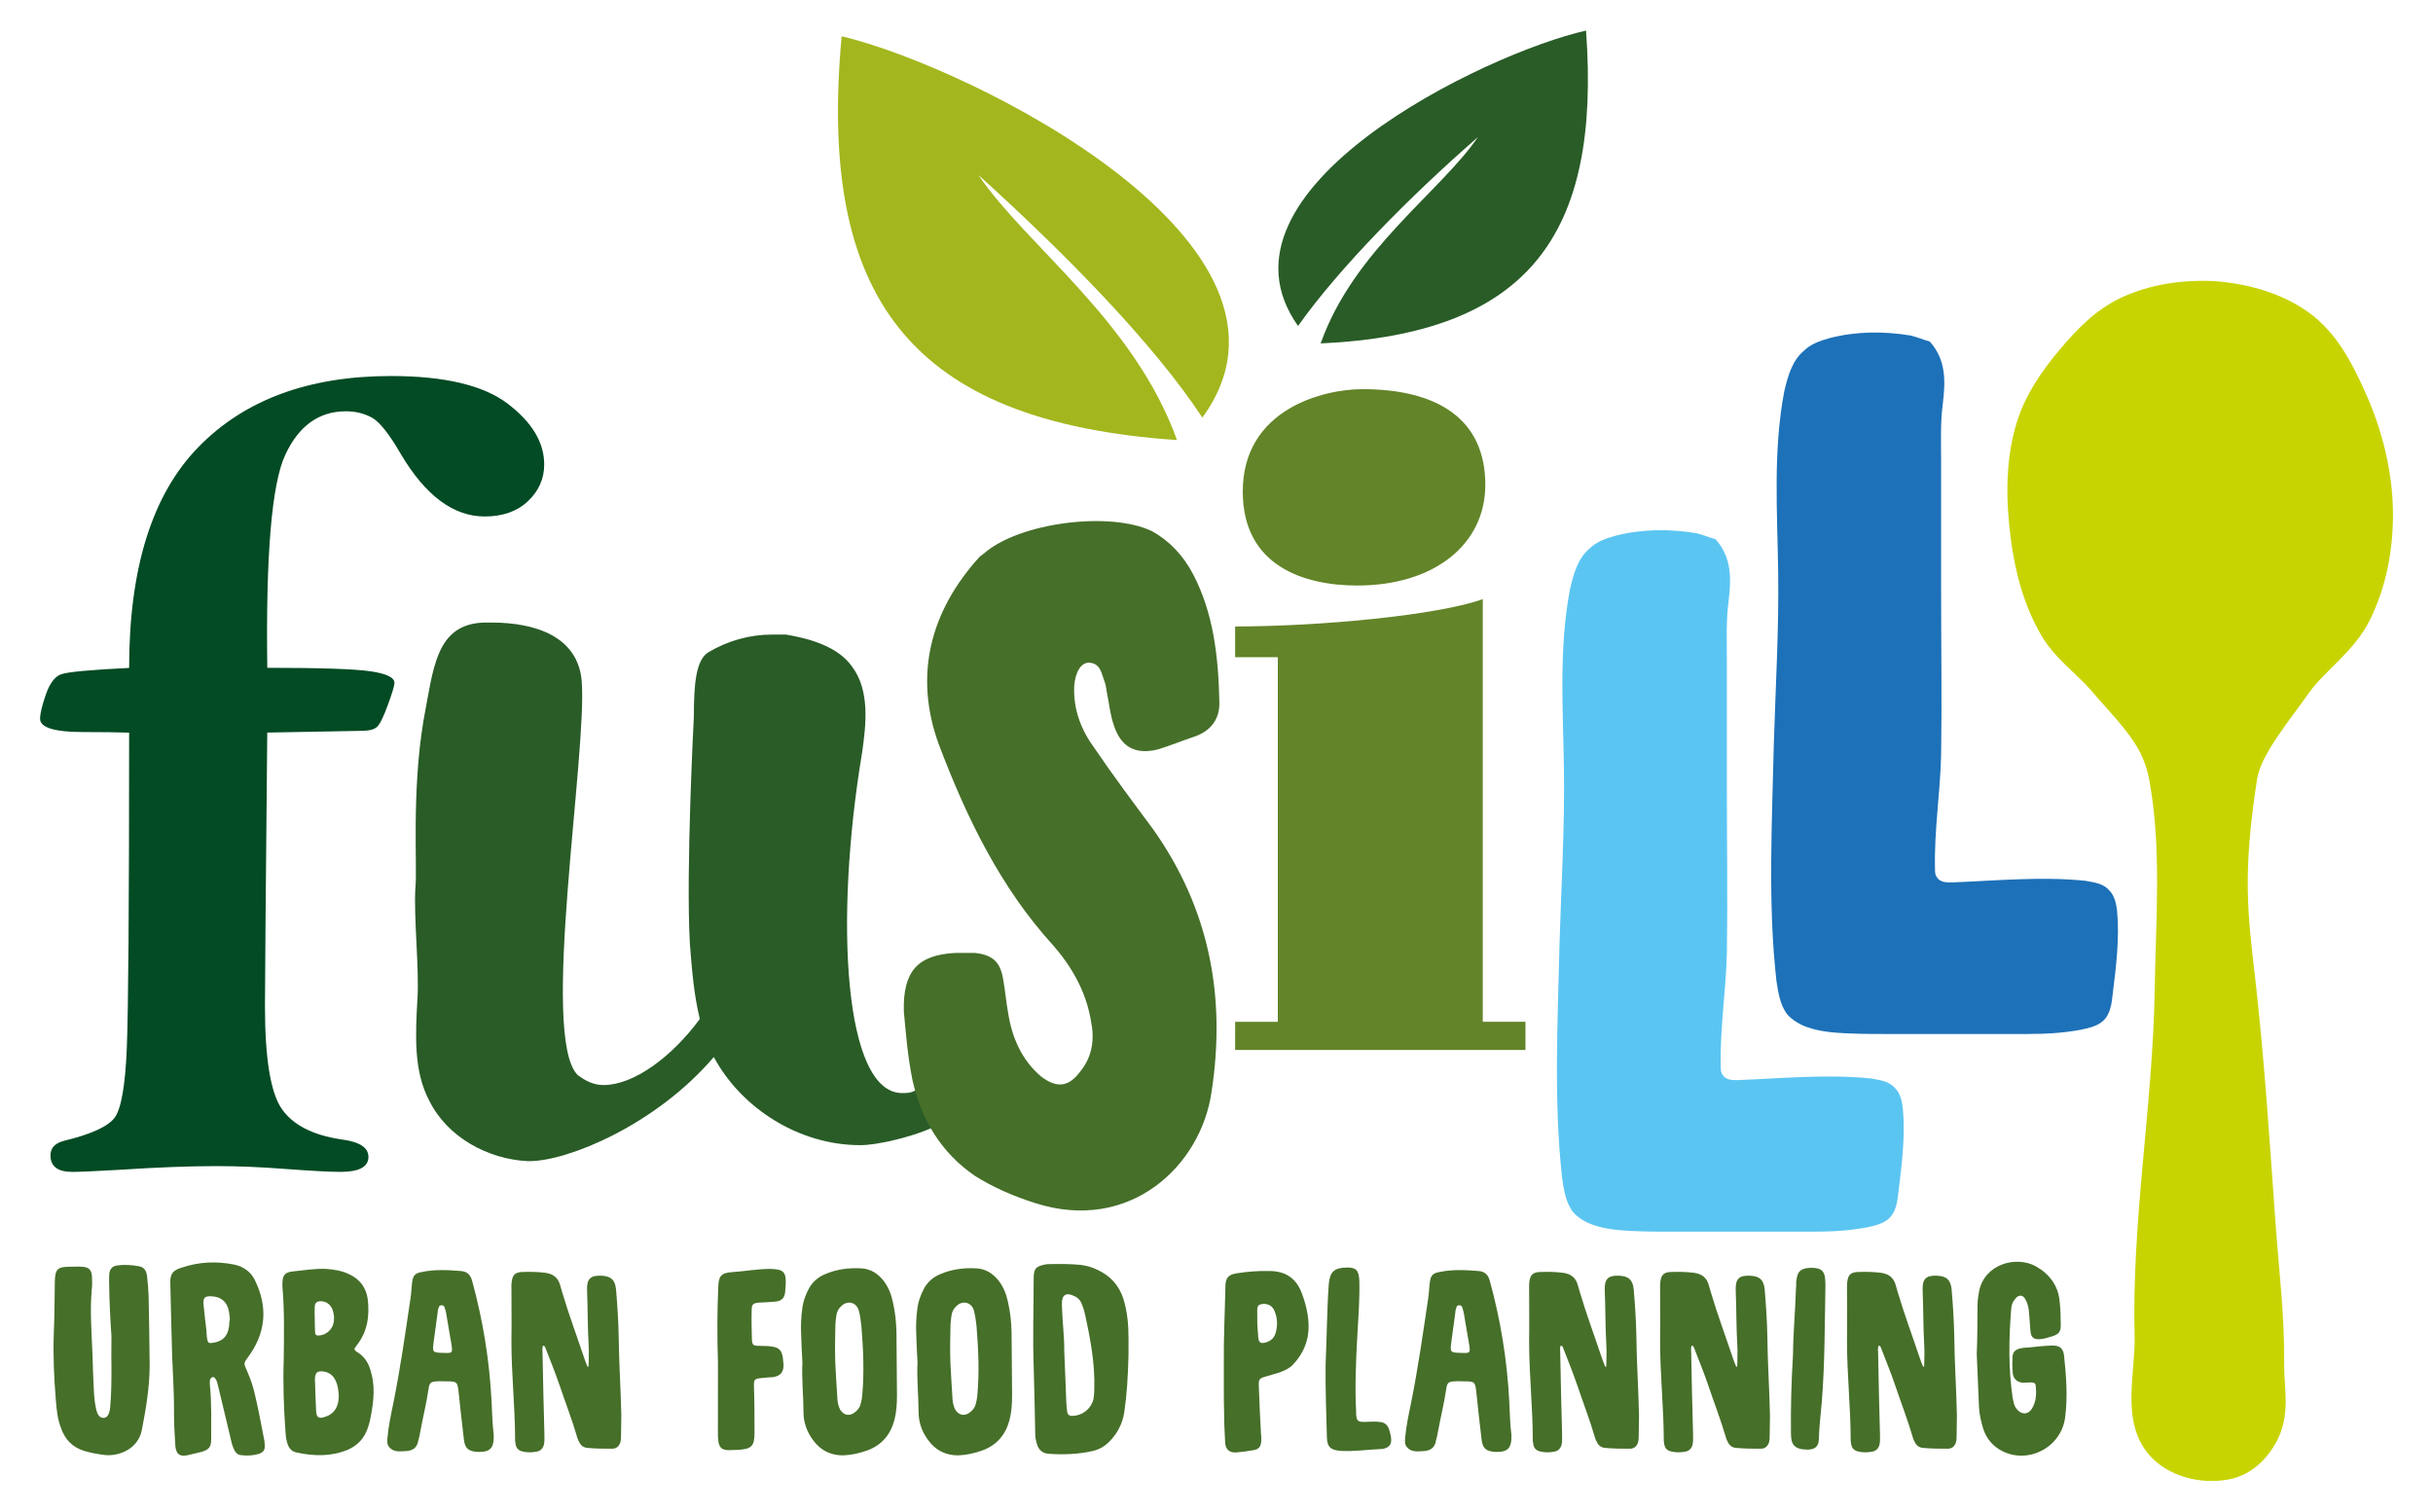 <?xml version="1.0" encoding="UTF-8"?>
<!-- Generator: Adobe Illustrator 25.0.0, SVG Export Plug-In . SVG Version: 6.00 Build 0)  -->
<svg xmlns="http://www.w3.org/2000/svg" xmlns:xlink="http://www.w3.org/1999/xlink" version="1.1" id="Ebene_1" x="0px" y="0px" viewBox="0 0 700 435" style="enable-background:new 0 0 700 435;" xml:space="preserve">
<g>
	<path style="fill:#024B24;" d="M76.9,192.18c15.19,0,25.09,0.33,29.69,1c4.6,0.67,6.9,1.78,6.9,3.33c0,0.78-0.64,2.91-1.92,6.41   c-1.27,3.49-2.33,5.6-3.16,6.32c-0.83,0.72-2.3,1.08-4.41,1.08l-27.11,0.5c-0.44,46.53-0.66,72.74-0.66,78.62   c0,15.1,1.6,24.99,4.82,29.65c3.21,4.66,8.98,7.61,17.3,8.83c5.1,0.66,7.65,2.33,7.65,4.99c0,2.89-2.66,4.33-7.98,4.33   c-3.11,0-8.38-0.28-15.8-0.83c-7.1-0.56-13.75-0.83-19.96-0.83c-7.76,0-17.02,0.35-27.78,1.06c-7.1,0.4-11.64,0.61-13.64,0.61   c-4.22,0-6.32-1.58-6.32-4.76c0-2.15,1.33-3.55,4-4.22c7.76-1.88,12.58-4.1,14.47-6.64c1.88-2.55,3.04-9.19,3.49-19.93   c0.44-10.74,0.67-41.03,0.67-90.86c-3.33-0.11-7.71-0.17-13.14-0.17c-8.32,0-12.48-1.27-12.48-3.83c0-1.44,0.55-3.77,1.66-6.98   c1.11-3.21,2.58-5.16,4.41-5.82c1.83-0.67,8.34-1.27,19.55-1.83c0-28.78,6.65-49.97,19.96-63.58   c13.3-13.62,31.76-20.42,55.38-20.42c15.42,0,26.61,2.66,33.6,7.98c6.99,5.33,10.48,11.15,10.48,17.47c0,4.1-1.56,7.62-4.66,10.56   c-3.11,2.94-7.27,4.41-12.47,4.41c-8.98,0-17.02-5.99-24.12-17.96c-3.33-5.77-6.1-9.26-8.32-10.48c-2.22-1.22-4.71-1.83-7.48-1.83   c-7.76,0-13.59,4.19-17.47,12.59C78.17,139.31,76.46,159.73,76.9,192.18z"></path>
</g>
<path style="fill:#295C27;" d="M264.29,313.39c-0.43,0.21-0.85,0.41-1.28,0.59c-1.15,0.58-2.3,0.58-3.46,0.58  c-16.7,0-19.59-49.55-11.52-97.95c1.15-8.07,2.3-17.86-2.88-24.77c-4.04-5.76-12.1-8.07-19.02-9.22h-4.03  c-6.34,0-12.67,1.72-18.44,5.18c-3.46,2.31-4.03,9.22-4.03,18.44c0,0-2.31,43.8-1.16,65.11c0.58,7.49,1.16,14.97,2.88,21.89  c-8.06,10.94-19.01,19.01-27.66,19.01c-2.88,0-5.18-1.15-7.49-2.88c-10.95-10.95,2.88-92.76,1.15-113.51  c-1.15-12.67-13.25-16.7-25.92-16.7h-2.31c-13.82,0.57-14.41,13.25-17.28,28.23c-3.46,20.74-1.73,42.64-2.31,47.82  c-0.57,8.64,1.15,23.63,0.57,32.27c-0.57,10.37-1.15,20.74,3.46,29.38c5.19,10.38,16.71,16.71,28.23,17.29h0.57  c10.95,0,36.3-10.37,53.01-29.96c8.06,14.98,24.78,25.36,42.05,25.36c2.88,0,5.76-0.58,8.64-1.16c4.7-1.05,8.93-2.4,12.81-4.15  C266.93,320.88,265.41,317.25,264.29,313.39z"></path>
<g>
	<path style="fill:#638428;" d="M438.89,294.05v8.11h-83.53v-8.11h12.28V189.13h-12.28v-8.85c24.32,0,58.23-3.2,71.25-7.86v121.62   H438.89z M357.56,141.47c0-23.83,23.34-29.48,34.4-29.48c21.62,0,35.38,8.6,35.38,27.52c0,17.2-14.74,28.99-36.85,28.99   C375.5,168.5,357.56,163.09,357.56,141.47z"></path>
</g>
<g>
	<path style="fill:#466F29;" d="M260.04,291.04c-0.28-11.49,3.92-16.25,14.85-16.81c1.68,0,3.64,0,5.6,0   c5.05,0.56,7.29,2.52,8.13,7.56c0.56,3.08,0.84,6.44,1.4,9.53c1.12,7.28,3.93,13.73,9.53,18.49c4.49,3.36,7.85,3.08,11.21-1.4   c3.65-4.48,4.2-9.53,3.08-14.85c-1.4-8.13-5.33-15.14-10.65-21.3c-15.41-16.81-25.22-37.27-33.07-58   c-7.28-19.9-2.52-38.39,11.77-54.08c0.28-0.28,0.84-0.56,1.12-0.84c10.09-8.97,36.43-12.33,48.48-6.45   c5.04,2.8,8.97,7.01,11.76,12.33c5.89,11.21,7.29,23.82,7.56,36.43c0.28,5.04-2.24,8.69-7.28,10.37   c-3.36,1.12-6.72,2.52-10.37,3.64c-6.72,1.68-10.92-0.84-12.89-7.56c-0.84-2.52-1.12-5.32-1.68-8.13   c-0.28-1.12-0.28-2.52-0.84-3.92c-0.84-2.24-1.12-5.05-4.2-5.33c-2.52-0.28-4.21,2.8-4.49,6.72c-0.28,6.73,1.96,12.61,5.88,17.93   c5.33,7.85,11.21,15.7,16.82,23.26c16.25,22.97,21.01,48.2,16.81,75.65c-3.08,21.3-23.54,40.63-50.72,31.95   c-6.16-1.96-12.05-4.49-17.37-7.85c-9.81-6.72-15.41-16.25-17.93-27.46C261.16,304.21,260.61,297.2,260.04,291.04z"></path>
</g>
<path style="fill-rule:evenodd;clip-rule:evenodd;fill:#A3B61D;" d="M345.93,120.18c36.32-49.81-66.78-100.96-103.78-109.75  c-6.88,74.98,19.31,110.97,96.49,116.21c-12.4-34.4-43.17-55.7-57.16-76.31C306.22,72.69,331.9,98.8,345.93,120.18z"></path>
<path style="fill-rule:evenodd;clip-rule:evenodd;fill:#295C27;" d="M373.46,93.81c-27.79-39.27,54.21-78.6,82.86-85.01  c4.32,59-16.69,87.28-76.35,90.03c9.47-26.79,34.25-43.38,45.26-59.39C405.77,56.4,385.29,77.09,373.46,93.81z"></path>
<g transform="translate(0,-952.362)">
	<path style="fill-rule:evenodd;clip-rule:evenodd;fill:#C8D402;" d="M610.34,1038c-7.65,3.57-13.11,9.51-17.75,15   c-5.23,6.18-10.03,13.23-12.41,21.13c-3.37,11.16-3.04,22.82-1.59,33.75c1.23,9.29,3.75,18.79,8.7,27.3   c3.92,6.74,10.2,11.02,14.19,15.7c5.12,6,10.56,11.33,13.86,17.28c1.5,2.7,2.5,5.76,3.07,8.89c3.55,19.49,1.84,39.95,1.51,60.5   c-0.53,32.8-6.64,66-5.77,99.61c0.13,4.89-0.82,10.77-0.91,16.73c-0.08,5.96,0.74,12.27,5.31,17.39   c5.36,6.01,14.68,8.41,22.87,6.79c6.63-1.31,11.02-6.17,13.53-10.78c4.22-7.74,2.14-15.9,2.22-22.19   c0.18-13.89-1.53-27.51-2.49-40.93c-1.66-23.15-3.15-46.39-5.76-69.59l0,0c-2.29-19.67-3.75-30.77,0.47-58.01   c1.08-6.99,8.84-16.24,15.02-24.94c4.49-6.32,12.96-11.84,17.41-20.81c4.87-9.82,6.77-20.71,6.66-31.15   c-0.13-12.16-3.3-24.24-8.35-35.27c-3.54-7.74-7.89-16.39-16.05-22.23c-7.79-5.58-17.8-8.3-27.39-8.92   C627.4,1032.85,618.41,1034.28,610.34,1038L610.34,1038z"></path>
</g>
<path style="fill:#466F29;" d="M32.07,384.64c-0.38-5.31-0.61-10.61-0.68-15.92c0-0.76,0-1.59,0.08-2.43  c0.23-1.21,0.99-1.97,2.2-2.12c2.12-0.3,4.24-0.15,6.29,0.23c1.59,0.23,2.2,1.44,2.35,2.88c0.23,1.89,0.38,3.79,0.45,5.76  c0.15,6.59,0.23,13.19,0.3,19.78c0,6.37-1.06,12.58-2.27,18.8c-1.14,5.46-6.59,7.43-10.38,7.12c-2.12-0.23-4.17-0.61-6.22-1.21  c-3.41-1.06-5.53-3.34-6.67-6.67c-0.99-2.5-1.21-5.15-1.44-7.81c-0.53-6.44-0.83-12.81-0.61-19.25c0.23-4.93,0.23-9.93,0.3-14.86  c0.08-3.79,0.76-4.4,4.47-4.4c1.14,0,2.2-0.08,3.34,0c1.97,0.08,2.8,0.91,2.88,2.88c0.08,1.29,0.08,2.65-0.08,3.94  c-0.53,6.14,0,12.35,0.23,18.49c0.08,3.34,0.23,6.67,0.38,10.01c0.08,1.82,0.23,3.56,0.61,5.38c0.38,1.89,1.06,2.8,2.2,2.8  c1.06,0,1.67-1.06,1.89-2.96c0.38-4.09,0.38-8.18,0.38-12.28C31.99,390.1,32.07,387.37,32.07,384.64z"></path>
<path style="fill:#466F29;" d="M49.53,390.17c-0.15-5.76-0.38-13.34-0.53-20.92c-0.08-2.58,0.68-3.64,3.11-4.4  c5.08-1.74,10.16-1.97,15.39-0.91c2.65,0.61,4.78,2.12,5.91,4.62c3.49,7.2,3.18,14.25-1.29,20.92c-2.27,3.34-2.2,2.2-0.68,5.91  c1.59,3.64,2.27,7.58,3.11,11.45c0.53,2.58,0.99,5.23,1.52,7.81c0.08,0.68,0.15,1.36,0.08,2.05c-0.15,0.91-0.76,1.36-1.59,1.67  c-1.74,0.53-3.49,0.61-5.3,0.38c-0.99-0.15-1.59-0.83-1.97-1.74c-0.61-1.29-0.83-2.65-1.14-3.94c-1.14-4.78-2.27-9.47-3.41-14.25  c-0.15-0.68-0.3-1.44-0.76-2.05c-0.15-0.3-0.38-0.53-0.76-0.45c-0.38,0-0.61,0.3-0.76,0.68c-0.15,0.45-0.08,0.99-0.08,1.44  c0.53,5.23,0.38,10.53,0.38,15.76c0,2.27-0.68,3.03-2.88,3.64c-1.29,0.3-2.5,0.61-3.79,0.91c-2.35,0.53-3.41-0.23-3.64-2.65  c-0.15-2.88-0.38-5.76-0.38-8.72C50.13,402.3,49.83,397.14,49.53,390.17z M66.13,379.56c-0.08-0.61-0.15-1.29-0.23-1.97  c-0.45-2.88-2.27-4.47-5.15-4.55c-1.82-0.08-2.35,0.45-2.2,2.27c0.23,2.5,0.53,5,0.83,7.5c0.08,0.91,0.08,1.74,0.23,2.58  c0.23,1.06,0.45,1.21,1.52,1.06c2.88-0.38,4.4-1.89,4.78-4.78C65.97,381,65.97,380.32,66.13,379.56z"></path>
<path style="fill:#466F29;" d="M81.63,391.23c0.08-7.28,0.23-14.1-0.38-20.99c0-0.23,0-0.45,0-0.68c0-2.65,0.68-3.49,3.34-3.71  c3.03-0.3,6.06-0.83,9.25-0.68c2.35,0.15,4.62,0.53,6.75,1.59c3.03,1.44,4.78,3.87,5.23,7.2c0.53,4.78-0.08,9.25-3.18,13.19  c-0.91,1.14-0.91,1.29,0.38,2.12c1.89,1.21,2.96,2.96,3.56,5c1.36,4.24,0.99,8.49,0.23,12.66c-0.23,1.36-0.53,2.73-0.99,4.02  c-0.99,2.96-2.96,5.08-5.84,6.29c-4.78,1.97-9.7,1.82-14.63,0.76c-1.29-0.23-2.12-1.06-2.58-2.35c-0.38-1.06-0.53-2.12-0.61-3.26  C81.63,405.18,81.4,398.05,81.63,391.23z M90.57,379.71c0,1.06,0,2.35,0.08,3.56c0,0.61,0.15,1.06,0.91,1.06  c2.2,0,4.17-1.74,4.47-3.94c0.15-1.06,0.08-2.05-0.23-3.11c-0.53-1.89-2.05-2.96-3.87-2.8c-0.83,0.08-1.29,0.53-1.36,1.36  C90.5,377.14,90.5,378.35,90.57,379.71z M97.47,401.77c-0.08-1.82-0.3-3.56-1.29-5.15c-0.83-1.29-2.12-1.89-3.56-1.97  c-1.29-0.08-1.82,0.38-1.97,1.67c-0.08,0.53-0.08,1.14,0,1.67c0.08,2.65,0.15,5.31,0.3,7.96c0.08,2.05,0.76,2.43,2.73,1.74  C96.18,406.85,97.47,404.8,97.47,401.77z"></path>
<path style="fill:#466F29;" d="M142.04,412.83c0.15,3.94-0.99,5.08-4.55,5c-2.73-0.15-3.71-0.99-4.02-3.56  c-0.53-4.55-1.06-9.09-1.52-13.64c-0.3-2.96-0.53-3.11-3.41-3.11c-0.91,0-1.89-0.08-2.8,0c-1.74,0.08-2.2,0.38-2.43,2.12  c-0.61,4.24-1.67,8.34-2.43,12.58c-0.15,0.76-0.3,1.59-0.53,2.35c-0.08,0.38-0.15,0.68-0.3,1.06c-0.61,1.44-1.89,1.89-3.34,1.97  c-1.67,0.08-3.49,0.38-4.78-1.21c-0.61-0.76-0.53-1.74-0.45-2.65c0.3-3.34,0.99-6.59,1.67-9.85c2.05-10.16,3.49-20.39,5-30.54  c0.23-1.52,0.23-3.03,0.45-4.47c0.23-1.82,0.91-2.5,2.65-2.8c3.79-0.83,7.66-0.61,11.45-0.3c1.67,0.15,2.65,1.06,3.11,2.73  c3.11,11.29,5,22.81,5.61,34.56C141.58,406.39,141.66,409.8,142.04,412.83z M127.87,389.34  C127.64,389.34,127.79,389.34,127.87,389.34c2.27,0.08,2.35,0,2.05-2.27c-0.53-3.11-1.06-6.22-1.59-9.32  c-0.08-0.53-0.3-1.06-0.45-1.59c-0.15-0.38-0.53-0.61-0.91-0.53c-0.45,0-0.68,0.3-0.76,0.68c-0.15,0.45-0.3,0.91-0.3,1.44  c-0.38,2.8-0.76,5.61-1.14,8.41C124.38,389.26,124.38,389.26,127.87,389.34z"></path>
<path style="fill:#466F29;" d="M169.35,393.2c0-2.12,0.15-4.17,0-6.29c-0.3-5.23-0.23-10.54-0.45-15.77  c-0.08-3.11,0.99-4.17,4.17-4.02c2.73,0.15,3.87,1.14,4.17,3.94c0.38,4.47,0.68,9.02,0.76,13.49c0.08,7.66,0.61,15.23,0.76,22.81  c0,1.89-0.08,3.71-0.08,5.61c0,0.68,0,1.44-0.23,2.2c-0.38,1.06-1.06,1.67-2.2,1.74c-2.35,0-4.78,0-7.2-0.23  c-1.21-0.08-2.05-0.76-2.5-1.89c-0.15-0.23-0.3-0.53-0.38-0.83c-1.52-5.23-3.49-10.31-5.23-15.46c-1.21-3.56-2.65-7.05-4.02-10.61  c-0.08-0.23-0.15-0.53-0.68-0.68c-0.3,0.68-0.15,1.44-0.15,2.12c0.15,7.66,0.3,15.31,0.53,23.04c0,0.99,0.08,2.05-0.08,3.11  c-0.23,1.21-0.91,2.05-2.12,2.27c-1.29,0.23-2.58,0.3-3.87,0c-1.52-0.3-2.12-1.06-2.27-2.58c0-0.15-0.08-0.3-0.08-0.53  c0-9.55-1.06-19.02-1.06-28.57c0.08-5.31,0-10.61,0-15.92c0-0.45,0-0.91,0.08-1.29c0.23-1.89,0.91-2.65,2.8-2.8  c2.27-0.08,4.55-0.08,6.9,0.23c2.2,0.3,3.64,1.36,4.24,3.56c0.15,0.68,0.45,1.44,0.61,2.12c1.89,6.37,4.24,12.66,6.37,19.02  c0.23,0.76,0.61,1.59,0.91,2.35C169.12,393.28,169.28,393.28,169.35,393.2z"></path>
<path style="fill:#466F29;" d="M206.56,391.99c-0.23-7.12-0.23-14.25,0.08-21.37c0.08-3.41,0.76-4.32,4.17-4.55  c3.56-0.23,7.12-0.91,10.76-0.91c3.87,0.08,4.7,0.83,4.47,4.7c-0.08,0.68-0.08,1.36-0.15,2.05c-0.23,1.67-0.99,2.43-2.65,2.65  c-1.59,0.15-3.18,0.23-4.78,0.3c-1.82,0.15-2.2,0.45-2.2,2.27c-0.08,2.8,0,5.68,0.08,8.49c0.08,1.36,0.45,1.67,1.74,1.67  c1.36,0.08,2.73,0,4.09,0.23c1.89,0.3,2.65,0.99,3.03,2.96c0.08,0.68,0.15,1.44,0.23,2.2c0.08,2.2-0.91,3.34-3.11,3.64  c-0.99,0.08-1.97,0.08-2.96,0.23c-2.35,0.23-2.5,0.3-2.43,2.65c0.15,4.32,0.15,8.64,0.15,12.96c0,4.02-0.76,4.85-4.77,5.08  c-0.76,0-1.52,0.08-2.27,0.08c-2.35,0.08-3.26-0.68-3.41-3.11c-0.08-0.45-0.08-0.99-0.08-1.44  C206.56,405.79,206.56,398.89,206.56,391.99z"></path>
<path style="fill:#466F29;" d="M230.86,392.07c-0.15-2.65-0.3-5.61-0.38-8.49c-0.08-2.2,0-4.47,0.3-6.67  c0.23-2.27,0.99-4.32,2.05-6.29c1.06-1.82,2.58-3.11,4.55-3.94c3.33-1.44,6.9-1.89,10.53-1.67c2.65,0.15,4.78,1.59,6.37,3.64  c1.36,1.82,2.12,3.79,2.58,5.91c0.68,2.88,0.99,5.84,1.06,8.87c0.08,6.06,0.08,12.13,0.15,18.11c0,2.43-0.15,4.85-0.76,7.2  c-1.14,4.17-3.64,7.12-7.73,8.64c-2.27,0.83-4.62,1.36-7.05,1.44c-3.56,0-6.44-1.44-8.56-4.32c-1.82-2.43-2.8-5.15-2.8-8.11  C231.16,401.69,230.63,396.99,230.86,392.07z M240.33,392.37c0.15,3.11,0.38,6.75,0.61,10.38c0.08,0.99,0.3,1.97,0.76,2.88  c1.06,1.74,2.8,2.05,4.4,0.68c0.76-0.61,1.29-1.36,1.52-2.27c0.23-0.83,0.38-1.67,0.45-2.5c0.61-6.67,0.3-13.26-0.23-19.86  c-0.15-1.52-0.38-3.11-0.76-4.55c-0.68-2.43-3.34-3.03-5.08-1.21c-0.76,0.68-1.21,1.59-1.36,2.58c-0.15,1.06-0.3,2.2-0.3,3.33  C240.26,385.17,240.18,388.5,240.33,392.37z"></path>
<path style="fill:#466F29;" d="M263.98,392.07c-0.15-2.65-0.3-5.61-0.38-8.49c-0.08-2.2,0-4.47,0.3-6.67  c0.23-2.27,0.99-4.32,2.05-6.29c1.06-1.82,2.58-3.11,4.55-3.94c3.33-1.44,6.9-1.89,10.53-1.67c2.65,0.15,4.78,1.59,6.37,3.64  c1.36,1.82,2.12,3.79,2.58,5.91c0.68,2.88,0.99,5.84,1.06,8.87c0.08,6.06,0.08,12.13,0.15,18.11c0,2.43-0.15,4.85-0.76,7.2  c-1.14,4.17-3.64,7.12-7.73,8.64c-2.27,0.83-4.62,1.36-7.05,1.44c-3.56,0-6.44-1.44-8.56-4.32c-1.82-2.43-2.8-5.15-2.8-8.11  C264.28,401.69,263.75,396.99,263.98,392.07z M273.45,392.37c0.15,3.11,0.38,6.75,0.61,10.38c0.08,0.99,0.3,1.97,0.76,2.88  c1.06,1.74,2.8,2.05,4.4,0.68c0.76-0.61,1.29-1.36,1.52-2.27c0.23-0.83,0.38-1.67,0.45-2.5c0.61-6.67,0.3-13.26-0.23-19.86  c-0.15-1.52-0.38-3.11-0.76-4.55c-0.68-2.43-3.34-3.03-5.08-1.21c-0.76,0.68-1.21,1.59-1.36,2.58c-0.15,1.06-0.3,2.2-0.3,3.33  C273.38,385.17,273.3,388.5,273.45,392.37z"></path>
<path style="fill:#466F29;" d="M324.68,390.02c-0.15,5.99-0.45,11.22-1.21,16.37c-0.53,3.34-1.97,6.14-4.32,8.49  c-1.29,1.29-2.8,2.2-4.62,2.65c-4.24,0.99-8.57,1.14-12.89,0.83c-1.67-0.15-2.73-1.06-3.26-2.65c-0.3-0.99-0.53-1.97-0.53-3.03  c-0.15-6.52-0.23-13.04-0.45-19.48c-0.3-8.41,0-16.83,0-25.24c0-2.88,0.61-3.56,3.41-4.09c0.3-0.08,0.61-0.08,0.91-0.08  c3.11-0.08,6.21-0.08,9.32,0.23c1.67,0.23,3.26,0.68,4.78,1.44c3.56,1.67,6.06,4.32,7.35,8.19c1.21,3.79,1.52,7.73,1.52,11.67  C324.68,387.14,324.68,388.88,324.68,390.02z M306.19,388.58c0.23,5.76,0.45,10.54,0.61,15.31c0.08,0.76,0.15,1.59,0.23,2.35  c0.15,0.91,0.68,1.29,1.59,1.21c2.88-0.08,5.31-2.05,5.99-4.85c0.15-0.91,0.23-1.82,0.23-2.8c0.23-7.43-1.14-14.63-2.73-21.83  c-0.23-1.06-0.61-2.12-1.06-3.18c-0.45-0.76-0.99-1.36-1.82-1.74c-2.5-1.29-3.79-0.45-3.71,2.27c0,0.15,0,0.23,0,0.38  C305.65,380.32,306.26,384.94,306.19,388.58z"></path>
<path style="fill:#466F29;" d="M352.11,392.45c-0.08-7.35,0.3-14.7,0.45-22.05c0-2.73,0.83-3.64,3.56-4.02  c2.96-0.45,5.99-0.68,9.02-0.61c4.78,0,7.88,2.12,9.47,6.59c1.14,3.03,1.89,6.22,1.89,9.4c0,4.24-1.59,7.96-4.62,11.07  c-1.14,1.14-2.65,1.74-4.17,2.27c-1.14,0.3-2.27,0.68-3.41,0.99c-2.05,0.61-2.2,0.76-2.12,3.03c0.15,4.4,0.38,8.87,0.61,13.34  c0.08,0.76,0.15,1.44,0.08,2.2c-0.08,1.59-0.61,2.35-2.12,2.65c-1.67,0.3-3.41,0.53-5.15,0.68c-1.89,0.08-3.03-0.91-3.11-2.88  c-0.15-2.8-0.3-5.68-0.3-8.49c-0.08-2.35-0.08-4.7-0.08-7.05S352.11,394.8,352.11,392.45z M361.74,380.93  c0.08,1.06,0.15,2.65,0.3,4.17c0.15,1.21,0.68,1.59,1.89,1.29c1.44-0.38,2.58-1.14,3.03-2.65c0.68-2.12,0.61-4.24-0.23-6.37  c-0.53-1.52-1.89-2.27-3.49-2.12c-1.06,0.15-1.44,0.45-1.52,1.52C361.74,377.97,361.74,379.26,361.74,380.93z"></path>
<path style="fill:#466F29;" d="M381.39,392.67c0.38-8.41,0.38-15.77,0.91-23.12c0.3-3.49,1.52-4.7,5.08-4.78  c2.73-0.08,3.56,0.76,3.71,3.64c0.15,5.53-0.3,11.07-0.61,16.67c-0.38,7.12-0.68,14.17-0.3,21.3c0,0.23,0,0.38,0,0.61  c0.15,1.89,0.45,2.2,2.35,2.2c0.83,0,1.67-0.08,2.43-0.08c0.61,0,1.29,0,1.89,0.08c1.52,0.08,2.5,0.91,2.88,2.43  c0.23,0.83,0.53,1.74,0.53,2.73c0,1.36-0.61,2.12-1.97,2.5c-0.3,0.08-0.61,0.15-0.99,0.15c-3.87,0.15-7.73,0.76-11.6,0.53  c-2.8-0.23-3.87-1.06-3.94-3.87C381.54,406.32,381.32,398.96,381.39,392.67z"></path>
<path style="fill:#466F29;" d="M434.84,412.83c0.15,3.94-0.99,5.08-4.55,5c-2.73-0.15-3.71-0.99-4.02-3.56  c-0.53-4.55-1.06-9.09-1.52-13.64c-0.3-2.96-0.53-3.11-3.41-3.11c-0.91,0-1.89-0.08-2.8,0c-1.74,0.08-2.2,0.38-2.43,2.12  c-0.61,4.24-1.67,8.34-2.43,12.58c-0.15,0.76-0.3,1.59-0.53,2.35c-0.08,0.38-0.15,0.68-0.3,1.06c-0.61,1.44-1.89,1.89-3.34,1.97  c-1.67,0.08-3.49,0.38-4.78-1.21c-0.61-0.76-0.53-1.74-0.45-2.65c0.3-3.34,0.99-6.59,1.67-9.85c2.05-10.16,3.49-20.39,5-30.54  c0.23-1.52,0.23-3.03,0.45-4.47c0.23-1.82,0.91-2.5,2.65-2.8c3.79-0.83,7.66-0.61,11.45-0.3c1.67,0.15,2.65,1.06,3.11,2.73  c3.11,11.29,5,22.81,5.61,34.56C434.38,406.39,434.46,409.8,434.84,412.83z M420.67,389.34  C420.44,389.34,420.59,389.34,420.67,389.34c2.27,0.08,2.35,0,2.05-2.27c-0.53-3.11-1.06-6.22-1.59-9.32  c-0.08-0.53-0.3-1.06-0.45-1.59c-0.15-0.38-0.53-0.61-0.91-0.53c-0.45,0-0.68,0.3-0.76,0.68c-0.15,0.45-0.3,0.91-0.3,1.44  c-0.38,2.8-0.76,5.61-1.14,8.41C417.18,389.26,417.18,389.26,420.67,389.34z"></path>
<path style="fill:#466F29;" d="M462.15,393.2c0-2.12,0.15-4.17,0-6.29c-0.3-5.23-0.23-10.54-0.45-15.77  c-0.08-3.11,0.99-4.17,4.17-4.02c2.73,0.15,3.87,1.14,4.17,3.94c0.38,4.47,0.68,9.02,0.76,13.49c0.08,7.66,0.61,15.23,0.76,22.81  c0,1.89-0.08,3.71-0.08,5.61c0,0.68,0,1.44-0.23,2.2c-0.38,1.06-1.06,1.67-2.2,1.74c-2.35,0-4.78,0-7.2-0.23  c-1.21-0.08-2.05-0.76-2.5-1.89c-0.15-0.23-0.3-0.53-0.38-0.83c-1.52-5.23-3.49-10.31-5.23-15.46c-1.21-3.56-2.65-7.05-4.02-10.61  c-0.08-0.23-0.15-0.53-0.68-0.68c-0.3,0.68-0.15,1.44-0.15,2.12c0.15,7.66,0.3,15.31,0.53,23.04c0,0.99,0.08,2.05-0.08,3.11  c-0.23,1.21-0.91,2.05-2.12,2.27c-1.29,0.23-2.58,0.3-3.87,0c-1.52-0.3-2.12-1.06-2.27-2.58c0-0.15-0.08-0.3-0.08-0.53  c0-9.55-1.06-19.02-1.06-28.57c0.08-5.31,0-10.61,0-15.92c0-0.45,0-0.91,0.08-1.29c0.23-1.89,0.91-2.65,2.8-2.8  c2.27-0.08,4.55-0.08,6.9,0.23c2.2,0.3,3.64,1.36,4.24,3.56c0.15,0.68,0.45,1.44,0.61,2.12c1.89,6.37,4.24,12.66,6.37,19.02  c0.23,0.76,0.61,1.59,0.91,2.35C461.92,393.28,462.08,393.28,462.15,393.2z"></path>
<path style="fill:#466F29;" d="M499.83,393.2c0-2.12,0.15-4.17,0-6.29c-0.3-5.23-0.23-10.54-0.45-15.77  c-0.08-3.11,0.99-4.17,4.17-4.02c2.73,0.15,3.87,1.14,4.17,3.94c0.38,4.47,0.68,9.02,0.76,13.49c0.08,7.66,0.61,15.23,0.76,22.81  c0,1.89-0.08,3.71-0.08,5.61c0,0.68,0,1.44-0.23,2.2c-0.38,1.06-1.06,1.67-2.2,1.74c-2.35,0-4.78,0-7.2-0.23  c-1.21-0.08-2.05-0.76-2.5-1.89c-0.15-0.23-0.3-0.53-0.38-0.83c-1.52-5.23-3.49-10.31-5.23-15.46c-1.21-3.56-2.65-7.05-4.02-10.61  c-0.08-0.23-0.15-0.53-0.68-0.68c-0.3,0.68-0.15,1.44-0.15,2.12c0.15,7.66,0.3,15.31,0.53,23.04c0,0.99,0.08,2.05-0.08,3.11  c-0.23,1.21-0.91,2.05-2.12,2.27c-1.29,0.23-2.58,0.3-3.87,0c-1.52-0.3-2.12-1.06-2.27-2.58c0-0.15-0.08-0.3-0.08-0.53  c0-9.55-1.06-19.02-1.06-28.57c0.08-5.31,0-10.61,0-15.92c0-0.45,0-0.91,0.08-1.29c0.23-1.89,0.91-2.65,2.8-2.8  c2.27-0.08,4.55-0.08,6.9,0.23c2.2,0.3,3.64,1.36,4.24,3.56c0.15,0.68,0.45,1.44,0.61,2.12c1.89,6.37,4.24,12.66,6.37,19.02  c0.23,0.76,0.61,1.59,0.91,2.35C499.6,393.28,499.76,393.28,499.83,393.2z"></path>
<path style="fill:#466F29;" d="M515.88,389.64c0-5.23,0.61-11.9,0.83-18.57c0.08-0.76,0.08-1.52,0.08-2.27  c0.08-0.53,0.15-1.06,0.3-1.59c0.45-1.82,1.82-2.43,4.62-2.35c2.12,0.15,2.96,0.76,3.34,2.58c0.08,0.83,0.15,1.59,0.15,2.43  c-0.23,11.22-0.15,22.51-1.06,33.73c-0.3,3.49-0.76,7.05-0.83,10.54c-0.08,2.12-1.06,2.96-3.18,3.03c-0.68,0-1.29-0.08-1.89-0.15  c-1.82-0.38-2.65-1.29-2.88-3.11c0-0.38-0.08-0.76-0.08-1.14C515.2,405.56,515.35,398.28,515.88,389.64z"></path>
<path style="fill:#466F29;" d="M553.61,393.2c0-2.12,0.15-4.17,0-6.29c-0.3-5.23-0.23-10.54-0.45-15.77  c-0.08-3.11,0.99-4.17,4.17-4.02c2.73,0.15,3.87,1.14,4.17,3.94c0.38,4.47,0.68,9.02,0.76,13.49c0.08,7.66,0.61,15.23,0.76,22.81  c0,1.89-0.08,3.71-0.08,5.61c0,0.68,0,1.44-0.23,2.2c-0.38,1.06-1.06,1.67-2.2,1.74c-2.35,0-4.78,0-7.2-0.23  c-1.21-0.08-2.05-0.76-2.5-1.89c-0.15-0.23-0.3-0.53-0.38-0.83c-1.52-5.23-3.49-10.31-5.23-15.46c-1.21-3.56-2.65-7.05-4.02-10.61  c-0.08-0.23-0.15-0.53-0.68-0.68c-0.3,0.68-0.15,1.44-0.15,2.12c0.15,7.66,0.3,15.31,0.53,23.04c0,0.99,0.08,2.05-0.08,3.11  c-0.23,1.21-0.91,2.05-2.12,2.27c-1.29,0.23-2.58,0.3-3.87,0c-1.52-0.3-2.12-1.06-2.27-2.58c0-0.15-0.08-0.3-0.08-0.53  c0-9.55-1.06-19.02-1.06-28.57c0.08-5.31,0-10.61,0-15.92c0-0.45,0-0.91,0.08-1.29c0.23-1.89,0.91-2.65,2.8-2.8  c2.27-0.08,4.55-0.08,6.9,0.23c2.2,0.3,3.64,1.36,4.24,3.56c0.15,0.68,0.45,1.44,0.61,2.12c1.89,6.37,4.24,12.66,6.37,19.02  c0.23,0.76,0.61,1.59,0.91,2.35C553.39,393.28,553.54,393.28,553.61,393.2z"></path>
<path style="fill:#466F29;" d="M568.73,389.64c0.23-4.7,0.15-9.47,0.23-14.33c0-1.21,0.23-2.43,0.45-3.71  c1.52-7.81,10.61-10.31,16.29-7.2c4.02,2.27,6.52,5.61,6.9,10.31c0.23,2.12,0.3,4.32,0.3,6.44c0.08,2.05-0.53,2.8-2.43,3.41  c-1.21,0.38-2.43,0.76-3.64,0.83c-1.82,0.08-2.5-0.61-2.65-2.35c-0.15-1.67-0.23-3.34-0.38-5c-0.08-1.36-0.3-2.73-0.99-3.94  c-0.68-1.52-1.97-1.67-3.03-0.3c-0.68,0.76-1.06,1.74-1.14,2.88c-0.68,8.41-0.83,16.9,0.38,25.31c0.23,1.21,0.38,2.5,1.21,3.49  c1.36,1.74,3.34,1.67,4.4-0.15c1.29-2.12,1.29-4.4,1.06-6.67c-0.08-0.68-0.68-0.83-1.29-0.83c-0.76,0-1.59,0.08-2.43,0.08  c-1.67-0.15-2.73-1.14-2.88-2.8c-0.15-1.44-0.15-2.96-0.08-4.47c0.08-1.52,0.68-2.2,2.2-2.58c0.83-0.23,1.74-0.23,2.58-0.3  c2.05-0.23,4.17-0.45,6.29-0.53c2.43-0.15,3.56,0.68,3.79,3.03c0.61,5.84,1.06,11.75,0.3,17.58c-1.06,8.64-10.61,13.64-18.19,9.7  c-2.65-1.36-4.47-3.56-5.38-6.37c-0.61-1.97-1.06-3.94-1.21-5.99C569.19,400.03,568.96,394.95,568.73,389.64z"></path>
<g>
	<path style="fill:#5BC5F2;" d="M547.46,318.86c0.75,8.02-0.25,16.04-1.25,24.06c-0.25,2.76-0.75,5.76-2.51,7.52   s-4.26,2.26-6.52,2.76c-5.26,1-10.27,1.25-15.79,1.25c-13.28,0-26.82,0-40.1,0c-5.27,0-10.78,0-16.04-0.5   c-4.76-0.5-9.77-1.76-12.78-5.27c-2.01-2.76-2.51-6.27-3.01-9.52c-2.51-22.31-1.25-45.87-0.75-68.17   c0.5-16.54,1.5-33.09,1.25-49.63c-0.25-17.29-1.5-34.84,1.76-51.88c1-4.26,2.26-8.77,5.51-11.53c2.01-2.01,4.76-3.01,7.52-3.76   c7.77-2,15.54-2,23.31-0.75c2.01,0.5,3.76,1.25,5.52,1.75c4.76,5.27,4.51,11.53,3.76,17.8c-0.75,5.51-0.5,11.28-0.5,16.79   c0,12.78,0,25.57,0,38.1c0,15.54,0.25,30.83,0,46.37c-0.25,10.78-2.01,21.56-1.76,32.58c0,1,0,2.01,0.75,2.76   c0.25,0.25,0.25,0.5,0.5,0.5c1,0.75,2.26,0.75,3.51,0.75c12.78-0.5,25.56-1.76,38.34-0.5c2.76,0.5,5.27,0.75,7.02,2.76   C546.71,314.59,547.21,316.85,547.46,318.86z"></path>
</g>
<g>
	<path style="fill:#1D71B8;" d="M609.1,261.97c0.75,8.02-0.25,16.04-1.25,24.06c-0.25,2.76-0.75,5.76-2.51,7.52   c-1.76,1.76-4.26,2.26-6.52,2.76c-5.26,1-10.27,1.25-15.79,1.25c-13.28,0-26.82,0-40.1,0c-5.27,0-10.78,0-16.04-0.5   c-4.76-0.5-9.77-1.76-12.78-5.27c-2.01-2.76-2.51-6.27-3.01-9.52c-2.51-22.31-1.25-45.87-0.75-68.17   c0.5-16.54,1.5-33.09,1.25-49.63c-0.25-17.29-1.5-34.84,1.76-51.88c1-4.26,2.26-8.77,5.51-11.53c2.01-2.01,4.76-3.01,7.52-3.76   c7.77-2,15.54-2,23.31-0.75c2.01,0.5,3.76,1.25,5.52,1.75c4.76,5.27,4.51,11.53,3.76,17.8c-0.75,5.51-0.5,11.28-0.5,16.79   c0,12.78,0,25.57,0,38.1c0,15.54,0.25,30.83,0,46.37c-0.25,10.78-2.01,21.56-1.76,32.58c0,1,0,2.01,0.75,2.76   c0.25,0.25,0.25,0.5,0.5,0.5c1,0.75,2.26,0.75,3.51,0.75c12.78-0.5,25.56-1.76,38.34-0.5c2.76,0.5,5.27,0.75,7.02,2.76   C608.35,257.71,608.85,259.97,609.1,261.97z"></path>
</g>
</svg>
